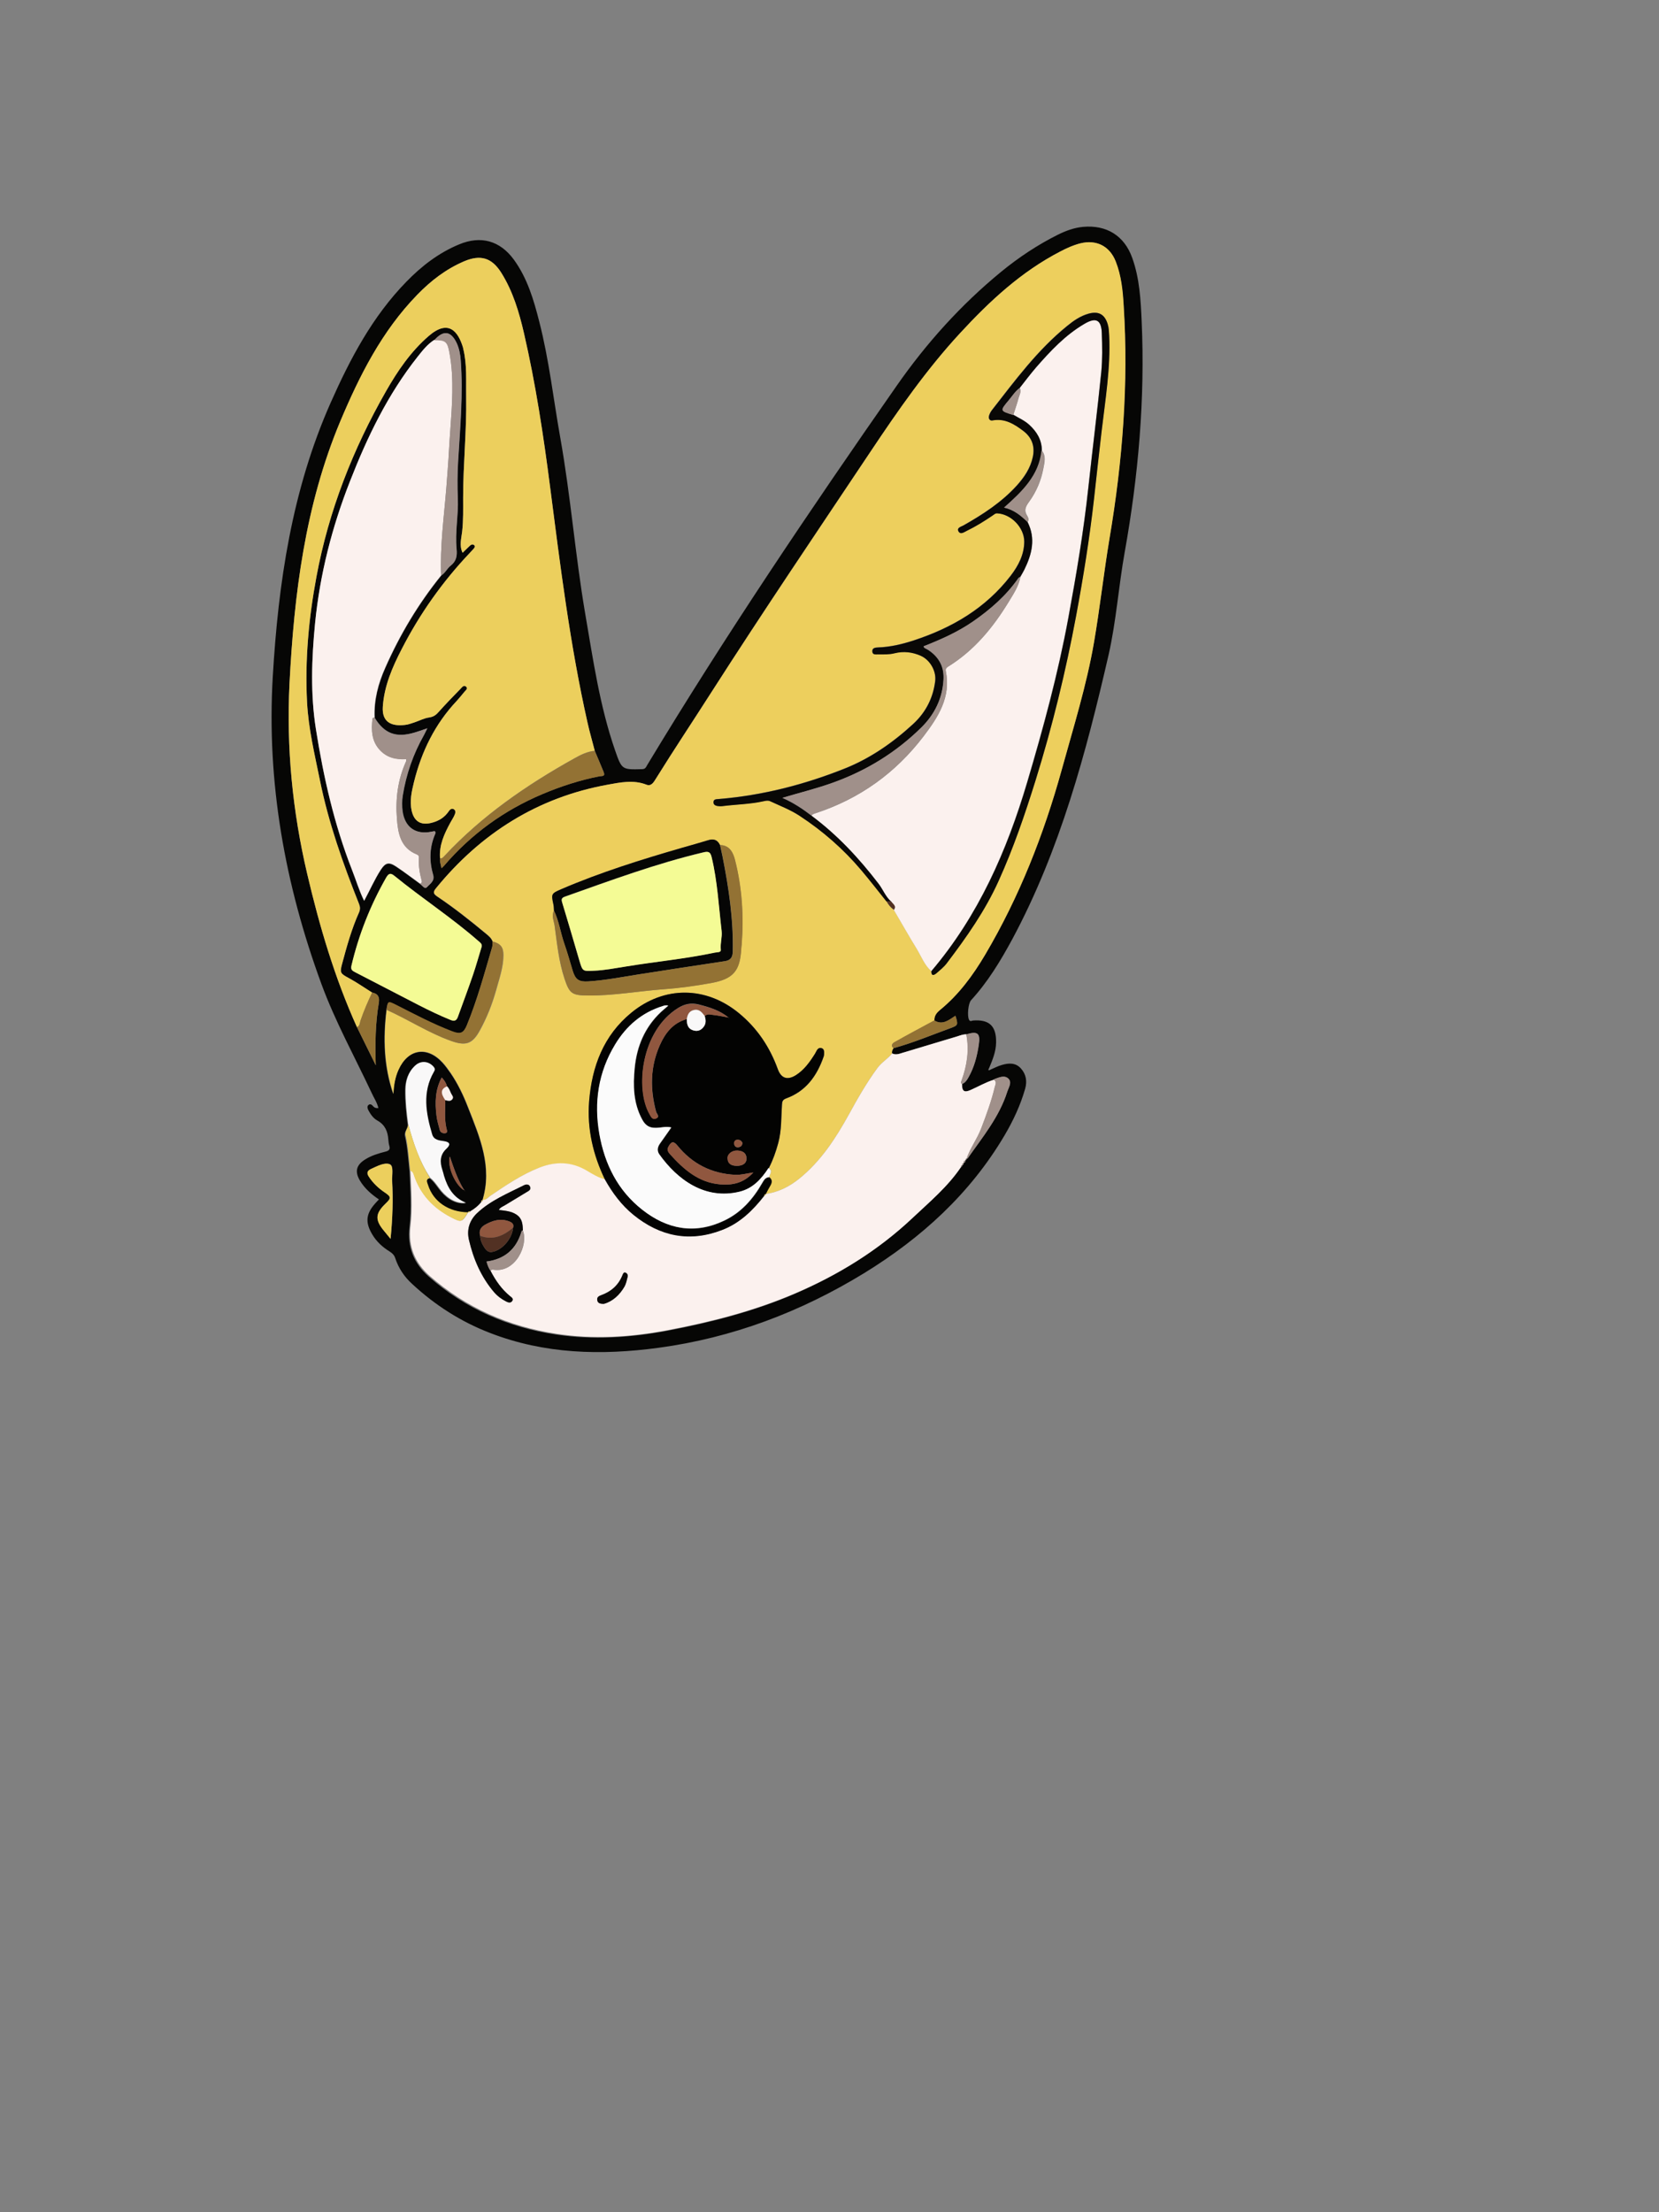 <?xml version="1.0" encoding="utf-8"?>
<!-- Generator: Adobe Illustrator 25.0.0, SVG Export Plug-In . SVG Version: 6.00 Build 0)  -->
<svg version="1.1" id="图层_1" xmlns="http://www.w3.org/2000/svg" xmlns:xlink="http://www.w3.org/1999/xlink" x="0px" y="0px"
	 viewBox="0 0 1200 1600" style="enable-background:new 0 0 1200 1600;" xml:space="preserve">
<rect x="0" y="0" width="1200" height="1600" fill="#808080" stroke="none"/>
<style type="text/css">
	.st0{fill:#060604;}
	.st1{fill:#EDCF5D;}
	.st2{fill:#FBF1EE;}
	.st3{fill:#ECCF5D;}
	.st4{fill:#F4FB95;}
	.st5{fill:#A0918B;}
	.st6{fill:#FBFBFB;}
	.st7{fill:#927233;}
	.st8{fill:#935A40;}
	.st9{fill:#623C2A;}
	.st10{fill:#FEFEFE;}
	.st11{fill:#040302;}
	.st12{fill:#090805;}
	.st13{fill:#9C5B46;}
	.st14{fill:#070705;}
	.st15{fill:#ECCE5D;}
	.st16{fill:#F2F2F2;}
	.st17{fill:#93583F;}
	.st18{fill:#A1918B;}
	.st19{fill:#513123;}
	.st20{fill:#FAFAFA;}
	.st21{fill:#030202;}
	.st22{fill:#060605;}
	.st23{fill:#A0908A;}
	.st24{fill:#937234;}
	.st25{fill:#E6C95B;}
	.st26{fill:#864E37;}
	.st27{fill:#513124;}
	.st28{fill:#B0603E;}
	.st29{fill:#FAF0ED;}
	.st30{fill:#F9F9F9;}
	.st31{fill:#917133;}
	.st32{fill:#9E8F89;}
	.st33{fill:#E7CA5B;}
	.st34{fill:#92583F;}
	.st35{fill:#050503;}
	.st36{fill:#FCFBFB;}
	.st37{fill:#080704;}
	.st38{fill:#070605;}
	.st39{fill:#FAF1ED;}
	.st40{fill:#F4FA95;}
	.st41{fill:#F8F8F7;}
	.st42{fill:#90573E;}
	.st43{fill:#030302;}
	.st44{fill:#080805;}
	.st45{fill:#FBF1ED;}
	.st46{fill:#FBFBFA;}
	.st47{fill:#927234;}
	.st48{fill:#F69376;}
	.st49{fill:#7B2D2D;}
	.st50{fill:#FCFCFC;}
	.st51{fill:#EF5A2D;}
	.st52{fill:#F0CC2D;}
	.st53{fill:#9F8F8A;}
	.st54{fill:#FAFAF9;}
	.st55{fill:#F2A78E;}
	.st56{fill:#040403;}
	.st57{fill:#070604;}
	.st58{fill:#A0908B;}
	.st59{fill:#F7F7F7;}
	.st60{fill:#E8CB5B;}
	.st61{fill:#8F563E;}
	.st62{fill:#513224;}
	.st63{fill:#080705;}
	.st64{fill:#FCFCFB;}
	.st65{fill:#F9F8F8;}
	.st66{fill:#FAF0EC;}
	.st67{fill:#9F908A;}
	.st68{fill:#91573E;}
	.st69{fill:#070704;}
	.st70{fill:#F5FC96;}
	.st71{fill:#9C9C53;}
	.st72{fill:#9A9A52;}
	.st73{fill:#F2F994;}
	.st74{fill:#A17628;}
	.st75{fill:#90573F;}
	.st76{fill:#090806;}
	.st77{fill:#523123;}
	.st78{fill:#7C4031;}
	.st79{fill:#ED866D;}
	.st80{fill:#F3E9E6;}
	.st81{fill:#4F3023;}
	.st82{fill:#060606;}
	.st83{fill:#89533B;}
	.st84{fill:#050403;}
	.st85{fill:#090909;}
	.st86{fill:#EDCF5E;}
	.st87{fill:#050504;}
	.st88{fill:#060504;}
	.st89{fill:#955A41;}
	.st90{fill:#080703;}
	.st91{fill:#090807;}
	.st92{fill:#070603;}
	.st93{fill:#0A0905;}
	.st94{fill:#937335;}
	.st95{fill:#955A40;}
	.st96{fill:#955940;}
	.st97{fill:#EDD05E;}
	.st98{fill:#8F7032;}
	.st99{fill:#945940;}
	.st100{fill:#EED05E;}
	.st101{fill:#503123;}
	.st102{fill:#EEEEEE;}
	.st103{fill:#0D0C0A;}
	.st104{fill:#E3C659;}
	.st105{fill:#967535;}
	.st106{fill:#9D7D38;}
	.st107{fill:#745A29;}
	.st108{fill:#847334;}
	.st109{fill:#907134;}
	.st110{fill:#E5C85B;}
	.st111{fill:#503124;}
	.st112{fill:#927133;}
	.st113{fill:#E0DDD4;}
	.st114{fill:#987836;}
	.st115{fill:#977636;}
	.st116{fill:#CCC4A4;}
	.st117{fill:#523224;}
	.st118{fill:#0B0908;}
	.st119{fill:#8F7135;}
	.st120{fill:#050404;}
	.st121{fill:#EDD05D;}
	.st122{fill:#F3FA94;}
	.st123{fill:#9A9A51;}
	.st124{fill:#999951;}
	.st125{fill:#937334;}
	.st126{fill:#FAF0EE;}
	.st127{fill:#F3FA95;}
	.st128{fill:#989851;}
	.st129{fill:#A2792A;}
	.st130{fill:#F1F893;}
	.st131{fill:#A17729;}
	.st132{fill:#050502;}
	.st133{fill:#947335;}
	.st134{fill:#917233;}
	.st135{fill:#9B9B52;}
	.st136{fill:#F9EFEC;}
	.st137{fill:#9A782F;}
	.st138{fill:#979752;}
	.st139{fill:#F2F893;}
	.st140{fill:#8C8E4F;}
	.st141{fill:#B5B96E;}
	.st142{fill:#0F0F09;}
	.st143{fill:#9C9C52;}
	.st144{fill:#F5FB95;}
	.st145{fill:#F3F994;}
	.st146{fill:#A17728;}
	.st147{fill:#917134;}
	.st148{fill:#090706;}
	.st149{fill:#8E6F32;}
	.st150{fill:#93593F;}
	.st151{fill:#907033;}
	.st152{fill:#060505;}
	.st153{fill:#C8C3AF;}
	.st154{fill:#533324;}
	.st155{fill:#533426;}
	.st156{fill:#0E0C0A;}
	.st157{fill:#907133;}
	.st158{fill:#583627;}
	.st159{fill:#0A0907;}
	.st160{fill:#573526;}
	.st161{fill:#0C0B09;}
	.st162{fill:#503023;}
	.st163{fill:#543325;}
	.st164{fill:#B7B3A1;}
</style>
<g>
	<path class="st22" d="M716.5,773.6c2.8-1.2,5.4-2.6,8.3-3.4c4.8-1.4,9.7-1.7,13.5,2.4c3.9,4.2,4.8,9.4,3.2,14.9
		c-3.4,11.9-8.6,23-14.9,33.7c-25,42.3-60.3,74.3-101.7,99.7c-45.8,28-95.2,46.7-148.6,53.9c-41.4,5.6-82.4,4.6-122-10.8
		c-21-8.1-39.7-20.1-56.2-35.4c-5.6-5.1-9.8-11.3-12.2-18.6c-0.7-2.2-2.1-3.6-4-4.8c-5.2-3.2-9.6-7.2-12.7-12.5
		c-5.1-8.6-4.5-14.8,2.1-22.2c0.9-1,1.8-2,2.8-3c-5.5-3.7-10.4-8-13.8-13.7c-3.8-6.5-2.6-11.2,3.8-15.2c4.6-2.9,9.7-4.4,14.8-5.7
		c2.4-0.6,3.5-1.6,2.7-4.2c-0.4-1.4-0.6-2.9-0.7-4.4c-0.4-6-2.4-10.8-8-13.9c-2.9-1.6-4.9-4.5-6.5-7.5c-0.6-1.2-1-2.7,0.1-3.7
		c1.3-1.1,2.5-0.2,3.4,0.9c0.9,1.1,2.1,1.5,3.8,1.3c-1-4.2-3.3-7.4-4.9-11c-12.3-26.2-26.3-51.5-36.3-78.7
		c-26.4-71.9-39.7-145.9-35.2-222.3c4-68,13.9-135.1,41.9-198.2c14.1-31.8,30.2-62.3,54.8-87.5c11-11.3,23.3-20.8,38-26.9
		c15.7-6.6,29.6-2.8,39.7,11c9.8,13.5,14.4,29.2,18.4,45c7.1,27.6,10.2,56,15.2,84c7.5,42.1,10.8,84.9,18,127.1
		c5.7,33.2,10.5,66.8,21.6,98.8c4.9,14.1,5,14,19.7,13.6c2.3-0.1,2.7-1.5,3.5-2.9c56.6-93.8,117.8-184.6,180.5-274.4
		c21.4-30.7,46.4-58.5,75.4-82.3c12.8-10.5,26.5-19.6,41.3-27c5.7-2.8,11.6-5,18-5.6c17.1-1.6,30,6.4,35.7,22.5
		c5.3,14.8,6.1,30.3,6.8,45.8c2.5,56.2-2.4,111.8-12.3,167.1c-4.4,24.6-6.1,49.7-11.6,74c-16.3,70.9-35,141.1-69.7,205.8
		c-8.5,15.7-17.7,30.9-29.8,44.1c-2.1,2.3-2.9,11.4-1.5,14.1c0.8,1.7,2,0.7,2.9,0.6c11.8-0.9,16.9,4,16.7,15.9
		c-0.1,6.7-2.6,12.6-5.1,18.6c-0.2,0.4-0.6,1.1-0.5,1.2C715.4,774.4,715.9,773.9,716.5,773.6z M336.1,860.9c0.1,0.2,0.3,0.4,0.4,0.5
		c0-0.1,0-0.2-0.1-0.3C336.3,861.1,336.1,861.1,336.1,860.9c-0.4-0.3-0.6-0.7-0.9-1.1c-4.3-7.1-7-15-9.8-23.4
		c-1.9,6.8,3.3,19.3,9.4,23.8C335.2,860.5,335.6,860.7,336.1,860.9z M695.8,843l0.1-0.2c0.8-0.2,1.3-0.7,1.1-1.6l0.1-0.2
		c0.9-0.2,1.3-0.7,1-1.6l0.2-0.3c0.7,0,0.9-0.3,0.6-0.9l0.1-0.1c0.3-0.1,0.8,0,0.9-0.2c10.8-15.4,22.9-30,28.7-48.3
		c1-3,3.6-6.7,0.8-9.4c-2.9-2.8-6.9-0.8-10.3,0.4c-0.1,0-0.2,0.2-0.3,0.4c-6,1.9-11.3,5.1-17,7.5c-4.5,2-6.1,0.7-6-4.4
		c2.5-0.9,3.8-3.1,5-5.3c4-7.2,6-15,7.2-23c1.3-8.5-0.7-10.1-9-7.7c-2.4-0.1-4.5,0.8-6.7,1.5c-13.1,3.9-26.2,7.9-39.3,11.8
		c-2.5,0.8-5,1.8-7.7,0.5c-0.4-1.5,0.3-2.7,1-3.8c14-3.8,27.3-9.4,40.8-14.3c6-2.2,6-2.5,4-9.1c-4.7,3-9.2,7.1-15.3,3.4
		c-0.2-3.3,1.6-5.6,4-7.5c13.6-11.1,23.9-25,32.7-40c24.8-42,42.4-86.9,55.4-133.8c8.4-30.5,17.9-60.7,23.3-91.9
		c4.4-25.1,7.1-50.5,11.3-75.6c9.4-55.7,13.8-111.7,10.2-168.2c-0.7-10.8-1.7-21.6-5.7-31.8c-4.4-11.3-14.1-16.1-25.7-13.2
		c-5.1,1.2-9.7,3.4-14.3,5.8c-28.3,14.6-51.2,35.9-72.5,59c-24.5,26.5-45,56.1-65,86c-38.6,57.7-77.5,115.2-114.9,173.7
		c-13.4,20.9-27.1,41.5-40.2,62.6c-1.6,2.6-3.4,5.8-6.9,4.4c-9.4-3.7-19-1.7-28,0c-50.7,9.2-91.7,35.1-124.2,74.9
		c-2.4,2.9-1.8,4.1,1,6c12.2,8.2,23.7,17.3,34.9,26.6c2.1,1.7,4.2,3.3,5.1,6c-0.1,1.3,0.1,2.7-0.3,4c-5.6,19.1-10.8,38.3-18.4,56.8
		c-2.4,5.7-4.7,6.4-10.6,4.2c-13.8-5.3-26.9-12.2-40.1-18.9c-6.3-3.2-6.3-3.2-7.4,3.4c-2.6,20.6-1.9,40.9,4.9,60.7
		c0.3-6,1.2-11.9,3.7-17.4c6.9-15.1,20.6-17.5,31.8-5.4c2.2,2.4,4.2,5.2,6.1,7.9c5.2,7.6,9.1,15.9,12.4,24.4
		c8.5,21.6,17.9,43.2,10.5,67.4l0,0c-0.8,0.1-0.9,0.7-0.9,1.3c-2.2,2.8-5,5-8.1,6.9c-0.7-0.1-1.4,0-1.6,0.8c0,0,0-0.1,0-0.1
		c-14-0.2-25.1-7.8-28.9-19.8c-0.6-1.9-2-4.2,1.4-5.1c3.3,2.6,5.4,6.3,8,9.4c5.2,6.2,11.5,9.4,17.9,8.7
		c-9.2-3.6-13.3-10.9-15.9-19.4c-0.4-1.4-0.8-2.9-1.2-4.3c-1.9-5.7-1.8-11.1,3-15.5c3.5-3.2,2.1-4.8-2-5.4c-3.5-0.5-7.2-0.8-8.4-4.9
		c-4.4-15.2-7.2-30.5,1.3-45.3c0.8-1.3,0.9-2.2-0.1-3.4c-3.7-4.4-9.4-4.9-13.6-0.9c-4.8,4.7-6.7,10.6-6.8,17.1
		c-0.1,8.5,0.8,16.9,1.9,25.3c0.1,2.8-2.7,4.9-2,8c1.9,8.4,2.4,17,3.3,25.5c0.6,13.5,1.6,27,0,40.4c-1.7,14.5,3.2,26.3,13.8,35.7
		c26.4,23.3,57.5,36.8,92.1,42c26.9,4,53.7,2.3,80.4-2.7c31.5-6,62.3-13.9,91.8-26.5c31.4-13.5,60.3-31.2,85.2-54.7
		c12.3-11.6,25.4-22.6,35-36.8C695.7,843.9,696,843.6,695.8,843z M322.1,795.7c1.7,0.4,3.6,1.1,5-0.6c1.3-1.7-0.3-3-0.9-4.4
		c-0.8-1.8-1.3-3.7-2.9-5c-0.6-2.4-1.9-4.4-3.8-6.4c-4.8,8.9-4.9,18.1-3.8,27.4c0.4,3.6,1.5,7.1,2.4,10.6c0.5,1.9,2.5,2.5,3.9,2.3
		c2.3-0.3,1.1-2.5,0.9-3.6C321.3,809.2,322.1,802.5,322.1,795.7z M314.1,246.1c-4.9,3.1-8.4,7.6-11.9,12
		c-21.6,27.1-36.5,58.1-49,90.1c-12.9,33-21.8,67.2-25.3,102.8c-2.5,25.6-3.4,51.2,0.6,76.5c5.5,34.7,13.2,68.9,26.1,101.8
		c2.9,7.3,5.1,15,8.8,22.4c4.2-7.8,7.5-15.4,12-22.4c3.4-5.2,5.8-5.9,11.1-2.4c6,3.9,11.6,8.3,17.4,12.5c1.6,1.1,3.3,4.1,5.1,2.1
		c2-2.3,5.7-4.3,4.4-8.7c-2.9-9.9-2.8-19.7,1.3-29.3c0.3-0.7,0.8-1.5-0.2-2.4c-0.7,0.1-1.5,0.2-2.3,0.4
		c-11.4,2.4-19.3-3.2-20.9-14.7c-0.5-3.8-0.5-7.7,0.1-11.4c2.5-15.5,7.6-30.2,15.4-43.9c0.7-1.3,1.4-2.7,2.4-4.8
		c-3.7,1.3-6.5,2.3-9.3,3.1c-13.3,4-21.9,0.7-28.8-10.7c-0.6-12.7,2.6-24.6,7.7-36.1c10.6-24,24-46.4,40.5-66.8
		c2.9-1.8,4.2-5.1,6.8-7.1c4-3.2,4.7-7,4.2-12c-1.2-12.2,1.4-24.5,0.9-36.8c-0.4-8.8-0.3-17.7,0.2-26.4c1.5-24.4,3.7-48.7,1.9-73.2
		c-0.3-4.4-1.1-8.6-2.9-12.5C326.1,239.3,320.6,238.6,314.1,246.1z M318.3,620.9c-0.4,2.3,0.6,4.3,1,7c1-0.9,1.5-1.3,1.9-1.8
		c19.6-22.9,43.4-40.1,71.1-51.8c13.4-5.6,27.1-10.1,41.3-12.9c1.4-0.3,4.4,0.4,3.1-2.9c-2.1-5.2-4.3-10.3-6.5-15.5
		c-1.7-6.7-3.7-13.5-5.2-20.2c-12.7-56.3-19.8-113.4-27.1-170.6c-4.8-37.3-10.5-74.5-18.9-111.2c-3.5-15.2-8-30.3-16.4-43.7
		c-6.9-11-15.1-13.3-26.9-8.3c-13.1,5.6-24,14-33.9,24.2c-25.5,26.3-41.7,58.4-55.7,91.6c-25.4,60.6-33.4,124.9-36.7,189.8
		c-2.3,46.2,2.1,92.2,12.8,137.4c8.9,37.9,19.9,75.2,36,110.9c4.5,9.2,9.1,18.4,13.6,27.6c-0.5-15.4-0.3-30.3,2.2-45.1
		c0.7-4.3-0.6-6.7-4.8-7.5c-5.6-3.5-11.1-7.3-16.9-10.5c-6-3.2-6.7-3.7-4.9-10.1c3.4-12.7,6.9-25.3,12.3-37.4c1-2.2,0.9-4,0-6.1
		c-11.6-29.2-22-58.6-28.3-89.5c-3.8-18.7-8.3-37.3-9.3-56.4c-1.6-30.5,1.2-60.7,6.8-90.8c8.9-47.8,26.4-92.3,50.4-134.3
		c8.3-14.6,17.8-28.5,30.7-39.7c14.5-12.6,21.5-3.2,24.9,8.2c0.1,0.3,0.1,0.7,0.2,1c2.9,11.5,1.9,23.2,2.1,34.8
		c0.4,24.3-2.2,48.6-2.2,72.9c0,8.1,0.2,16.3-0.7,24.4c-0.6,5-2.3,10.1,0.3,15.4c1.9-1.8,3.6-3.5,5.4-5.2c0.9-0.9,2.1-1.3,3.1-0.2
		c0.9,0.9,0,1.8-0.6,2.6c-0.7,0.9-1.6,1.7-2.4,2.6c-19.8,20.9-36.3,44.2-49.5,69.8c-6.8,13.2-12.7,26.7-13.7,41.8
		c-0.7,10.7,5.7,14.4,16.1,13.1c2.3-0.3,4.5-1.1,6.7-1.8c3.6-1.2,7.1-3.1,10.8-3.6c3.1-0.4,4.9-1.8,6.8-4
		c5.1-5.7,10.5-11.2,15.8-16.7c1-1.1,2.4-3.1,4.1-1.5c1.5,1.4-0.5,2.6-1.3,3.7c-1.8,2.2-3.6,4.4-5.5,6.5
		c-15.8,16.7-25.6,36.7-31,58.9c-1.7,6.7-3.3,13.6-1.6,20.7c1.7,7.5,6.5,10.5,14,8.7c5.4-1.3,9.8-3.9,12.9-8.6
		c0.7-1.1,1.9-2.2,3.4-1.4c1.7,0.9,1.4,2.6,0.8,4c-0.8,2-2,3.8-3.1,5.7C321.4,603,317.5,611.3,318.3,620.9z M348.4,684.7
		c0.4-2.1-1.1-3.1-2.4-4.2c-19.3-16.9-40.9-30.9-60.7-47.1c-2.8-2.3-4.2-1.8-6,1.3c-11.4,20-19.8,41.3-25.1,63.7
		c-0.7,2.9,0.5,3.6,2.7,4.7c15.4,7.9,30.7,15.9,46,23.8c7.5,3.9,15.2,7.6,23,10.7c3,1.2,4.4,0.5,5.4-2.5c3.5-10,7.3-20,10.8-30
		C344.4,698.5,346.3,691.6,348.4,684.7z M282.5,896c1.5-15.1,1.9-28.5,1.2-42c-0.2-4.2,1.2-10.8-1.7-12c-3.8-1.5-9.2,1.5-13.6,3.4
		c-2.8,1.3-3.2,3-1.6,5.5c3,4.7,6.9,8.4,11.6,11.5c4.6,3.1,4.7,4,0.8,7.8c-7.9,7.5-8.1,12.1-1,20.4
		C279.3,892.1,280.5,893.5,282.5,896z"/>
	<path class="st1" d="M646.3,758.1c-0.8,1.2-1.4,2.4-1,3.8c-3.1,3.9-7.6,6.4-10.6,10.5c-7.8,10.6-14.3,22-20.6,33.5
		c-9.6,17.4-20.3,33.9-36,46.6c-7.2,5.8-15.2,9.8-24.4,11.1c1-1.9,1.9-3.8,3-5.6c1.4-2.3,2.2-4.5-0.3-6.6c0.2-2.2,2.9-4.5-0.2-6.6
		c2.9-5.8,5.1-11.8,6.8-18.1c2.4-9.1,2-18.5,2.7-27.8c0.2-2.4,0.5-3.6,3.1-4.5c14.2-5.2,22.2-16.3,27-30.1c0.3-0.9,0.3-2,0.4-3
		c0-1.4-0.3-2.7-1.8-3.2c-1.5-0.5-2.6,0.2-3.4,1.4c-0.5,0.8-0.9,1.8-1.4,2.6c-3.7,6-7.8,11.7-13.8,15.5c-6.1,3.9-10.7,2.3-13.1-4.3
		c-5.8-16-15-29.6-28.1-40.5c-23.8-19.6-54-19.9-77.8-0.4c-20.2,16.5-28.6,39-30.6,64.3c-1.6,19.8,2.8,38.6,11.5,56.5
		c-4.9-1.2-9.2-3.8-13.4-6.3c-11.2-6.7-22.7-6.8-34.4-2.2c-12.9,5-24.3,12.8-35.7,20.6c-1.6,1.1-2.9,2.9-5.1,2.7
		c7.4-24.1-2-45.8-10.5-67.4c-3.3-8.5-7.3-16.8-12.4-24.4c-1.9-2.7-3.8-5.5-6.1-7.9c-11.2-12.1-25-9.8-31.8,5.4
		c-2.5,5.5-3.4,11.3-3.7,17.4c-6.8-19.8-7.4-40.1-4.9-60.7c15.8,7.1,30.3,16.7,46.7,22.5c10.5,3.8,15.4,2.3,20.8-7.7
		c5-9.1,8.8-18.7,11.6-28.6c2.3-8.5,5.4-16.8,5.4-25.8c0-5.8-2.1-8.3-7.8-9.8c-0.9-2.7-3.1-4.3-5.1-6c-11.3-9.4-22.8-18.5-34.9-26.6
		c-2.8-1.9-3.4-3.1-1-6c32.5-39.8,73.5-65.7,124.2-74.9c9-1.6,18.6-3.7,28,0c3.5,1.4,5.3-1.8,6.9-4.4c13.1-21.1,26.9-41.7,40.2-62.6
		c37.5-58.5,76.4-116,114.9-173.7c20-30,40.5-59.5,65-86c21.3-23.1,44.2-44.4,72.5-59c4.6-2.4,9.3-4.5,14.3-5.8
		c11.6-2.9,21.3,1.9,25.7,13.2c4,10.2,5.1,21,5.7,31.8c3.6,56.5-0.8,112.5-10.2,168.2c-4.2,25.1-7,50.5-11.3,75.6
		c-5.4,31.2-14.9,61.4-23.3,91.9c-13,46.9-30.6,91.8-55.4,133.8c-8.9,15-19.1,28.9-32.7,40c-2.3,1.9-4.2,4.2-4,7.6
		c-9.6,5.2-19.3,10.3-28.8,15.7C645.5,754.5,644,756.2,646.3,758.1z M400.7,658.6c-1.9,3.6-0.1,7.2,0.4,10.7c1.8,13,3,26.1,7.2,38.6
		c3.6,10.8,5.4,12,16.9,12.1c18.3,0.2,36.4-3.1,54.6-4.5c11.6-0.9,23.1-2.5,34.5-4.5c15.9-2.9,21-8.6,21.8-24.7c0.1-1,0.2-2,0.3-3
		c1.6-20.7,0.3-41.2-4.8-61.3c-1.3-5.1-3.7-10.7-10.8-10.8c-1.8-3.8-4.5-4.8-8.6-3.5c-6.2,2-12.4,3.6-18.6,5.4
		c-29.7,8.6-59.2,17.8-87.6,30c-7.5,3.2-7.3,3.5-5.7,11.1C400.6,655.6,400.6,657.1,400.7,658.6z M641.3,651.9c1.3,2.4,3,4.5,5.2,6.1
		c5.5,9.4,10.9,18.9,16.6,28.2c3.3,5.5,5.6,11.7,10.5,16.1c-0.1,3.8,1.9,3,3.7,1.5c2.7-2.2,5.5-4.5,7.5-7.3
		c14.1-18.8,27.6-37.9,37.4-59.4c10.7-23.6,19.1-48.2,26.8-72.9c12.2-39,21.9-78.7,29.3-118.9c5.2-28,9.7-56,12.9-84.2
		c1.8-16.3,3.6-32.7,5.5-49c2.7-23.1,6.6-46.1,5.5-69.5c-0.1-2.8-0.2-5.6-1.1-8.4c-2.2-7-6.6-9.4-13.8-7.4
		c-5.9,1.6-10.8,5.1-15.5,8.9c-21.4,17.4-37.7,39.4-54.5,61c-0.9,1.2-1.6,2.6-2,4c-0.5,1.9,0.5,3.6,2.5,3.3
		c8.9-1.7,15.8,2.7,22.2,7.5c6.1,4.6,8.7,11,7,18.9c-1.7,8.1-6.2,14.6-11.5,20.6c-10.9,12.2-24.5,20.9-38.6,28.9
		c-1.7,1-5.1,1.7-3.7,4.3c1.5,2.7,4.2,0.5,6.1-0.4c6.4-3.1,12.5-6.9,18.4-10.9c1.1-0.7,2-1.8,3.5-1.7c10.1,0.4,19.6,10.3,19.6,20.5
		c0,9.5-4.3,17.4-9.8,24.6c-18,23.4-42.2,37.6-69.8,46.7c-8.5,2.8-17.3,4.9-26.3,5.2c-1.8,0.1-4.1,0.2-4,2.8
		c0.1,2.7,2.4,2.2,4.2,2.2c4,0,8,0.2,11.9-0.8c6.5-1.7,12.8-0.9,18.9,1.8c6.8,3,11.4,11.1,10.5,18.2c-1.5,12.4-6.9,22.9-16,31.2
		c-14.8,13.6-31.2,25-50,32.4c-29,11.5-59,19.2-90.2,21.8c-1.8,0.1-4.2-0.1-4.2,2.4c0,2.2,2.1,2.7,4.1,2.8c0.7,0,1.3,0.1,2,0
		c10-1.3,20.2-1.4,30.2-3.6c1.6-0.4,3.2-0.6,4.9,0.1c7.1,3.3,14.4,6.1,21,10.4c16.8,11,31.8,24.1,44.8,39.5
		C629.4,636.8,635.3,644.4,641.3,651.9z"/>
	<path class="st3" d="M258.2,742.9c-16.1-35.6-27.1-72.9-36-110.9c-10.6-45.2-15.1-91.2-12.8-137.4c3.3-64.8,11.3-129.1,36.7-189.8
		c14-33.3,30.1-65.3,55.7-91.6c9.9-10.2,20.8-18.6,33.9-24.2c11.8-5,20-2.7,26.9,8.3c8.4,13.4,12.9,28.5,16.4,43.7
		c8.5,36.7,14.1,73.9,18.9,111.2c7.4,57.1,14.4,114.3,27.1,170.6c1.5,6.8,3.5,13.5,5.2,20.2c-5.4,0.5-10.2,2.9-14.8,5.5
		c-34.5,19.2-66.7,41.4-93.8,70.4c-0.9,1-1.7,2.1-3.3,1.9c-0.8-9.6,3.1-17.8,7.5-25.9c1-1.9,2.3-3.7,3.1-5.7c0.6-1.3,0.9-3.1-0.8-4
		c-1.5-0.7-2.7,0.4-3.4,1.4c-3.1,4.7-7.5,7.3-12.9,8.6c-7.5,1.8-12.2-1.2-14-8.7c-1.6-7.1,0-14,1.6-20.7c5.5-22.2,15.2-42.1,31-58.9
		c1.9-2.1,3.7-4.3,5.5-6.5c0.9-1.1,2.8-2.3,1.3-3.7c-1.7-1.6-3,0.4-4.1,1.5c-5.4,5.5-10.7,11-15.8,16.7c-1.9,2.2-3.7,3.5-6.8,4
		c-3.7,0.5-7.2,2.4-10.8,3.6c-2.2,0.7-4.4,1.6-6.7,1.8c-10.4,1.2-16.8-2.4-16.1-13.1c1-15.1,6.9-28.7,13.7-41.8
		c13.1-25.6,29.6-48.9,49.5-69.8c0.8-0.8,1.6-1.7,2.4-2.6c0.6-0.8,1.5-1.6,0.6-2.6c-1-1-2.2-0.6-3.1,0.2c-1.8,1.7-3.6,3.4-5.4,5.2
		c-2.5-5.3-0.8-10.5-0.3-15.4c0.9-8.2,0.7-16.3,0.7-24.4c0-24.3,2.6-48.6,2.2-72.9c-0.2-11.6,0.7-23.3-2.1-34.8
		c-0.1-0.3-0.1-0.7-0.2-1c-3.5-11.4-10.4-20.8-24.9-8.2c-12.9,11.2-22.4,25.2-30.7,39.7c-24,42-41.5,86.5-50.4,134.3
		c-5.6,30-8.4,60.2-6.8,90.8c1,19.1,5.5,37.7,9.3,56.4c6.2,30.9,16.7,60.3,28.3,89.5c0.8,2.1,0.9,3.9,0,6.1
		c-5.4,12-8.9,24.7-12.3,37.4c-1.7,6.4-1,6.9,4.9,10.1c5.8,3.1,11.3,7,16.9,10.5c-3.2,6.7-6.1,13.5-8.5,20.5
		C260.2,739.9,260.3,742.1,258.2,742.9z"/>
	<path class="st2" d="M553.7,863.6c9.2-1.3,17.2-5.3,24.4-11.1c15.7-12.7,26.4-29.2,36-46.6c6.3-11.5,12.8-22.9,20.6-33.5
		c3-4.1,7.5-6.6,10.6-10.5c2.6,1.3,5.2,0.3,7.7-0.5c13.1-3.9,26.2-7.9,39.3-11.8c2.2-0.7,4.3-1.6,6.7-1.5
		c2.2,11.4,0.5,22.5-3.4,33.3c-0.3,0.9-0.9,1.9,0.3,2.6c-0.1,5.1,1.5,6.4,6,4.4c5.7-2.5,11.1-5.7,17-7.5c2.4,1.5,1.1,3.6,0.7,5.3
		c-2.4,10.1-6,19.9-9.7,29.6c-2.9,7.7-8,14.4-10.7,22.2c0,0-0.1,0.1-0.1,0.1c-0.7,0-0.9,0.3-0.6,0.9c0,0-0.2,0.3-0.2,0.3
		c-1,0.1-1.3,0.7-1,1.6c0,0-0.1,0.2-0.1,0.2c-0.9,0.2-1.3,0.7-1.1,1.6c0,0-0.1,0.2-0.1,0.2c-0.7,0.1-0.9,0.4-0.8,1.1
		c-9.6,14.3-22.7,25.2-35,36.8c-24.9,23.5-53.8,41.3-85.2,54.7c-29.4,12.6-60.3,20.5-91.8,26.5c-26.7,5.1-53.5,6.8-80.4,2.7
		c-34.7-5.2-65.7-18.8-92.1-42c-10.6-9.4-15.5-21.1-13.8-35.7c1.6-13.4,0.5-26.9,0-40.4c1.4,0.4,2,1.4,2.5,2.8
		c4.6,14.2,14,24.2,27.1,31c7.3,3.8,7.8,3.7,12.2-3.7c0,0,0,0.1,0,0.1c0.7,0.1,1.2-0.2,1.6-0.8c3.1-1.8,5.9-4,8.1-6.9
		c0.6-0.2,1.1-0.6,0.9-1.3c0,0,0,0,0,0c2.3,0.2,3.6-1.6,5.1-2.7c11.4-7.8,22.8-15.5,35.7-20.6c11.7-4.6,23.2-4.5,34.4,2.2
		c4.2,2.5,8.5,5.2,13.4,6.3c5.4,9.6,11.9,18.4,20.5,25.4c19.3,15.7,40.7,20.1,64.2,11c12.7-4.9,22.2-14.2,30.5-24.8
		C553.5,864.7,553.9,864.4,553.7,863.6L553.7,863.6z M354.8,919.1c0.5-0.8,1.2-0.9,2.1-0.8c16,2.6,25.5-18,21.3-28.4
		c-0.1-4.4-0.4-8.6-4.6-11.4c-3.8-2.6-8.2-2.8-12.8-3.4c1.1-1.9,2.8-2.4,4.1-3.2c5.4-3.3,10.8-6.5,16.2-9.8c1.4-0.8,3.2-1.8,2.3-3.8
		c-0.8-2-2.9-1.8-4.3-1.1c-11.8,5.9-24.2,11-34.1,20.3c-5.5,5.2-7.5,11.9-5.8,19.2c3.2,13.9,8.7,26.8,18.1,37.8c2.5,3,5.6,5.2,9,6.9
		c1.4,0.7,3,1.1,4.1-0.3c1.3-1.7-0.3-2.7-1.4-3.6C362.9,932.5,358.5,926.1,354.8,919.1z M436.9,943c6.3-1.8,11.4-6.4,14.9-12.7
		c1.2-2.1,1.6-4.6,2.2-7c0.3-1.2-0.4-2.5-1.5-2.9c-1.4-0.5-1.8,0.7-2.3,1.9c-2.9,7.2-8.2,11.9-15.4,14.4c-1.8,0.6-3,1.5-2.8,3.5
		C432.3,942.5,434,943,436.9,943z"/>
	<path class="st2" d="M319.1,416.1c-16.5,20.4-29.9,42.8-40.5,66.8c-5.1,11.4-8.3,23.4-7.7,36.1c-0.7-0.1-1.4,0.2-1.5,0.9
		c-0.9,8.1-0.7,15.9,5.3,22.4c5.1,5.6,11.7,7.1,19.1,6.6c-0.1,0.9,0.1,1.4-0.1,1.8c-6,13.2-7.7,27.1-6.6,41.3
		c0.8,10.6,2.6,21.1,14.3,25.8c1.1,0.4,1.6,1.1,1.6,2.2c-0.4,5.9,0.6,11.6,2.1,17.2c0.2,0.9-0.3,1.6-1.2,1.9
		c-5.8-4.2-11.5-8.5-17.4-12.5c-5.3-3.5-7.7-2.8-11.1,2.4c-4.5,7-7.8,14.6-12,22.4c-3.7-7.5-5.9-15.1-8.8-22.4
		c-12.9-32.9-20.6-67.1-26.1-101.8c-4-25.3-3.1-50.9-0.6-76.5c3.5-35.5,12.3-69.8,25.3-102.8c12.5-32,27.4-62.9,49-90.1
		c3.5-4.4,7-8.9,11.9-12c8.2-0.1,9.6,0.9,11,9.2c0.9,4.9,1.5,9.8,1.8,14.8c1.1,18.5-1.1,36.8-2.1,55.2c-0.5,9.4-1.3,18.9-2,28.3
		C321.1,374.4,318.2,395.2,319.1,416.1z"/>
	<path class="st4" d="M348.4,684.7c-2.1,6.8-4,13.7-6.3,20.5c-3.4,10.1-7.2,20-10.8,30c-1,2.9-2.4,3.7-5.4,2.5
		c-7.9-3.2-15.5-6.9-23-10.7c-15.4-7.9-30.6-15.9-46-23.8c-2.1-1.1-3.3-1.9-2.7-4.7c5.3-22.5,13.7-43.7,25.1-63.7
		c1.8-3.1,3.2-3.6,6-1.3c19.9,16.2,41.4,30.2,60.7,47.1C347.3,681.7,348.8,682.6,348.4,684.7z"/>
	<path class="st65" d="M295.3,813.2c-1.1-8.4-2-16.8-1.9-25.3c0.1-6.5,1.9-12.5,6.8-17.1c4.1-4,9.9-3.5,13.6,0.9
		c1,1.3,0.9,2.1,0.1,3.4c-8.6,14.8-5.8,30.1-1.3,45.3c1.2,4.1,5,4.4,8.4,4.9c4.1,0.6,5.4,2.2,2,5.4c-4.9,4.5-4.9,9.8-3,15.5
		c0.5,1.4,0.8,2.9,1.2,4.3c2.6,8.5,6.7,15.8,15.9,19.4c-6.4,0.7-12.7-2.5-17.9-8.7c-2.6-3.2-4.7-6.8-8-9.4
		C303.3,840,299,826.7,295.3,813.2z"/>
	<path class="st23" d="M303.9,639.3c0.9-0.3,1.4-1,1.2-1.9c-1.5-5.6-2.5-11.3-2.1-17.2c0.1-1.1-0.5-1.8-1.6-2.2
		c-11.7-4.7-13.5-15.2-14.3-25.8c-1.1-14.2,0.6-28.2,6.6-41.3c0.2-0.4,0.1-0.9,0.1-1.8c-7.3,0.5-13.9-1-19.1-6.6
		c-6-6.5-6.1-14.4-5.3-22.4c0.1-0.7,0.8-1,1.5-0.9c6.9,11.5,15.5,14.7,28.8,10.7c2.8-0.8,5.6-1.9,9.3-3.1c-1.1,2.1-1.7,3.5-2.4,4.8
		c-7.8,13.7-12.9,28.4-15.4,43.9c-0.6,3.8-0.6,7.6-0.1,11.4c1.6,11.5,9.5,17,20.9,14.7c0.8-0.2,1.6-0.3,2.3-0.4
		c1.1,0.9,0.5,1.7,0.2,2.4c-4,9.6-4.1,19.4-1.3,29.3c1.3,4.4-2.3,6.4-4.4,8.7C307.2,643.4,305.5,640.4,303.9,639.3z"/>
	<path class="st23" d="M319.1,416.1c-0.9-21,2-41.7,3.7-62.5c0.7-9.4,1.5-18.9,2-28.3c1-18.4,3.2-36.8,2.1-55.2
		c-0.3-4.9-0.9-9.9-1.8-14.8c-1.5-8.3-2.9-9.3-11-9.2c6.6-7.5,12.1-6.8,16.2,2c1.8,4,2.6,8.2,2.9,12.5c1.8,24.5-0.5,48.8-1.9,73.2
		c-0.5,8.8-0.6,17.6-0.2,26.4c0.5,12.3-2.1,24.5-0.9,36.8c0.5,5-0.2,8.8-4.2,12C323.3,411,322,414.3,319.1,416.1z"/>
	<path class="st24" d="M318.3,620.9c1.6,0.2,2.4-1,3.3-1.9c27.1-29,59.3-51.2,93.8-70.4c4.6-2.6,9.4-5,14.8-5.5
		c2.2,5.2,4.4,10.3,6.5,15.5c1.3,3.3-1.7,2.6-3.1,2.9c-14.2,2.8-27.9,7.2-41.3,12.9c-27.7,11.7-51.5,28.9-71.1,51.8
		c-0.4,0.5-0.9,0.9-1.9,1.8C319,625.2,317.9,623.2,318.3,620.9z"/>
	<path class="st24" d="M356.2,680.9c5.7,1.5,7.8,4,7.8,9.8c0,9-3.1,17.3-5.4,25.8c-2.8,10-6.6,19.5-11.6,28.6
		c-5.4,10-10.3,11.4-20.8,7.7c-16.4-5.9-30.9-15.5-46.7-22.5c1.1-6.6,1-6.6,7.4-3.4c13.2,6.7,26.2,13.6,40.1,18.9
		c5.9,2.3,8.2,1.5,10.6-4.2c7.6-18.4,12.8-37.7,18.4-56.8C356.3,683.6,356.1,682.2,356.2,680.9z"/>
	<path class="st3" d="M295.3,813.2c3.7,13.5,8.1,26.8,15.7,38.7c-3.4,0.9-2,3.2-1.4,5.1c3.8,12.1,14.9,19.6,28.9,19.8
		c-4.4,7.4-4.9,7.5-12.2,3.7c-13.2-6.8-22.5-16.8-27.1-31c-0.4-1.4-1.1-2.4-2.5-2.8c-1-8.5-1.4-17.1-3.3-25.5
		C292.6,818.1,295.3,816,295.3,813.2z"/>
	<path class="st3" d="M282.5,896c-2.1-2.5-3.2-3.9-4.4-5.3c-7.1-8.4-6.8-12.9,1-20.4c3.9-3.7,3.8-4.7-0.8-7.8
		c-4.6-3.1-8.5-6.8-11.6-11.5c-1.6-2.5-1.2-4.2,1.6-5.5c4.4-2,9.7-5,13.6-3.4c3,1.2,1.5,7.8,1.7,12C284.4,867.4,284,880.8,282.5,896
		z"/>
	<path class="st24" d="M258.2,742.9c2.1-0.8,2-2.9,2.5-4.6c2.4-7,5.3-13.8,8.5-20.5c4.2,0.9,5.5,3.3,4.8,7.5
		c-2.5,14.8-2.7,29.7-2.2,45.1C267.3,761.3,262.8,752.1,258.2,742.9z"/>
	<path class="st23" d="M699.1,838c2.7-7.8,7.8-14.4,10.7-22.2c3.7-9.7,7.3-19.5,9.7-29.6c0.4-1.8,1.8-3.8-0.7-5.3
		c0.1-0.1,0.2-0.3,0.3-0.4c3.4-1.2,7.4-3.2,10.3-0.4c2.8,2.7,0.1,6.4-0.8,9.4c-5.8,18.3-17.9,32.9-28.7,48.3
		C699.9,837.9,699.4,837.9,699.1,838z"/>
	<path class="st24" d="M646.3,758.1c-2.2-1.8-0.7-3.6,0.7-4.4c9.5-5.4,19.2-10.5,28.8-15.7c6.1,3.7,10.6-0.4,15.3-3.4
		c2.1,6.7,2,7-4,9.1C673.5,748.7,660.2,754.3,646.3,758.1z"/>
	<path class="st23" d="M695.8,784c-1.2-0.8-0.6-1.7-0.3-2.6c4-10.8,5.6-21.9,3.4-33.3c8.3-2.5,10.3-0.9,9,7.7
		c-1.2,8-3.2,15.9-7.2,23C699.6,780.8,698.3,783,695.8,784z"/>
	<path class="st75" d="M322.1,795.7c0,6.8-0.7,13.6,0.8,20.3c0.2,1.1,1.4,3.3-0.9,3.6c-1.5,0.2-3.4-0.4-3.9-2.3
		c-0.9-3.5-2-7-2.4-10.6c-1.1-9.3-0.9-18.5,3.8-27.4c1.9,2,3.2,4,3.8,6.4C318.8,787.7,318.5,790.5,322.1,795.7z"/>
	<path class="st75" d="M334.7,860.3c-6.1-4.6-11.3-17-9.4-23.8c2.9,8.4,5.5,16.3,9.8,23.4C335,860,334.9,860.2,334.7,860.3z"/>
	<path class="st2" d="M322.1,795.7c-3.6-5.2-3.3-8,1.2-10c1.5,1.3,2.1,3.3,2.9,5c0.6,1.4,2.3,2.7,0.9,4.4
		C325.7,796.8,323.8,796,322.1,795.7z"/>
	<path class="st23" d="M697.1,841c-0.2-0.9,0-1.5,1-1.6C698.4,840.3,698.1,840.8,697.1,841z"/>
	<path class="st23" d="M695.9,842.8c-0.2-0.9,0.2-1.5,1.1-1.6C697.2,842.1,696.8,842.6,695.9,842.8z"/>
	<path class="st23" d="M698.4,839.1c-0.3-0.6,0-0.9,0.6-0.9C699.3,838.8,699.1,839.1,698.4,839.1z"/>
	<path class="st75" d="M336.1,860.9c-0.5-0.2-0.9-0.4-1.4-0.6c0.1-0.1,0.3-0.3,0.5-0.4C335.5,860.3,335.7,860.6,336.1,860.9
		L336.1,860.9z"/>
	<path class="st75" d="M336,861c0.1,0.1,0.3,0.1,0.4,0.2c0.1,0,0,0.2,0.1,0.3C336.3,861.3,336.2,861.1,336,861
		C336.1,860.9,336,861,336,861z"/>
	<path class="st1" d="M349,867.9c0.2,0.8-0.3,1.1-0.9,1.3C348.1,868.6,348.2,868,349,867.9z"/>
	<path class="st3" d="M340,876.1c-0.4,0.6-0.9,0.9-1.6,0.8C338.7,876.1,339.3,876,340,876.1z"/>
	<path class="st23" d="M695,844c-0.1-0.6,0.1-1,0.8-1.1C696,843.6,695.7,843.9,695,844z"/>
	<path class="st2" d="M673.6,702.4c-4.9-4.4-7.2-10.6-10.5-16.1c-5.7-9.3-11.1-18.8-16.6-28.2c2.2-2.9-0.9-4.2-2-6.1
		c-4-3.6-5.8-8.7-9-12.8c-14.1-18.4-29.8-35.3-48.5-49.2c0.6-1.2,1.8-1.4,2.9-1.8c31.8-10.4,57.8-29,78.1-55.6
		c10.6-14,20-28.3,16.1-47.3c-0.3-1.5,0.5-2.4,1.8-3.2c18.7-11.6,32.3-28.1,43.6-46.6c3.5-5.8,7.4-11.5,8.6-18.3
		c1-1.7,2-3.4,2.9-5.2c5.5-11.2,8.3-22.5,2.3-34.5c1.3-1.7,0.3-3.5-0.4-4.7c-2.5-4.1-0.7-6.9,1.7-10.2c5.1-7.1,8.5-15.1,10.1-23.7
		c0.8-4.3,2.2-9.1-1.2-13.2c0-7.7-3.6-13.6-9.2-18.7c-3.3-3-7.5-4.8-11.3-7.1c1.2-3.9,2.7-7.9,3.7-11.9c0.6-2.5,2.4-4.9,0.8-7.7
		c3.9-4.9,7.7-10,11.8-14.8c10.4-12,21.2-23.6,35.1-31.6c8.3-4.8,12.2-2.8,12.5,6.7c0.4,9.5,0.6,19.1-0.4,28.5
		c-2.8,27.7-6.3,55.4-9.3,83.1c-3.4,31.7-8.7,63.1-14.5,94.5c-7.4,40.2-18.1,79.6-29.7,118.7C728.2,615.5,707.6,662.3,673.6,702.4z"
		/>
	<path class="st43" d="M552.8,864.8c-8.2,10.6-17.7,19.9-30.5,24.8c-23.5,9.1-44.9,4.7-64.2-11c-8.6-7-15.1-15.8-20.5-25.4
		c-8.6-17.8-13-36.6-11.5-56.5c2-25.3,10.4-47.8,30.6-64.3c23.8-19.5,54-19.2,77.8,0.4c13.2,10.8,22.3,24.5,28.1,40.5
		c2.4,6.6,6.9,8.2,13.1,4.3c6-3.8,10.1-9.6,13.8-15.5c0.5-0.8,0.9-1.8,1.4-2.6c0.8-1.2,1.9-1.9,3.4-1.4c1.5,0.5,1.8,1.8,1.8,3.2
		c0,1,0,2-0.4,3c-4.8,13.8-12.7,24.9-27,30.1c-2.6,1-3,2.2-3.1,4.5c-0.6,9.3-0.2,18.6-2.7,27.8c-1.7,6.3-3.8,12.3-6.8,18.1
		c-5.2,8-11.4,14.8-21.1,17.2c-24.9,6-44.9-8.6-58-27.1c-1.9-2.7-1.2-5.4,0.6-7.9c2.6-3.8,5.3-7.5,8.1-11.5
		c-4.1-0.9-7.6,0.3-11.2,0.3c-4.7,0-7.6-1.7-10-6.3c-6.3-11.8-6.5-24.3-5.3-36.9c1.5-15.7,7.3-29.6,19-40.6c1.6-1.5,3.4-3,5.3-4.6
		c-1.7-0.5-2.8-0.1-3.9,0.3c-15.2,4.6-26.4,14.4-34.5,27.8c-12.2,20.1-15.4,41.9-11.4,64.8c3.8,21.8,13.3,40.8,31,54.7
		c18,14.2,37.9,18.1,59.2,7.9c12.3-5.8,20.9-15.6,27.6-27.3c1.2-2.1,2.3-4.1,5.1-4.1c2.5,2.1,1.7,4.3,0.3,6.6c-1.1,1.8-2,3.7-3,5.6
		c0,0,0,0.1,0,0.1C553,863.7,552.9,864.2,552.8,864.8z M496.8,737c-0.1,4,0.8,7.4,5.3,8.4c3.1,0.7,5.5-0.6,7.2-3.3
		c1.5-2.3,1.2-4.8,0.4-7.2c1.8-2,4.1-1.2,6.1-0.9c3.8,0.4,7.5,1.3,11.2,1.9c0.1,0.2,0.3,0.3,0.4,0.5c0-0.1,0-0.2-0.1-0.3
		c-0.1-0.1-0.3-0.1-0.4-0.2c-6.3-5.2-13.9-7.5-21.7-9.5c-5.4-1.3-10-0.3-14.7,2.6c-26.9,16.7-31,58.4-20.7,76.6
		c1.1,2,2.1,4.3,4.7,3.3c3.2-1.2,0.4-3.5,0.1-4.9c-4.4-16.3-4.3-32.3,2.6-47.9C481.1,747.3,486.7,739.8,496.8,737z M544.9,848
		c-5.3,0.8-9.1,1.9-13.1,1.7c-17.1-0.9-31-7.9-41.8-21.2c-2.8-3.4-4.3-3-6.5,0.9c-1.3,2.3-0.1,4,1.2,5.4c9.9,11,20.7,20.5,36.3,21.8
		C529.5,857.3,537.7,855.9,544.9,848z M533.1,843.2c4.3,0,7-2,6.9-5.4c-0.1-4-2.9-5.4-6.3-5.6c-4-0.3-7.6,2.4-7.4,5.7
		C526.5,842,529.4,843.2,533.1,843.2z M537,826.6c-0.6-1.5-1.9-2.4-3.7-2.2c-1.5,0.1-2.4,1.2-2.2,2.8c0.1,1.8,1.3,2.8,3,2.6
		C535.5,829.5,536.9,828.8,537,826.6z"/>
	<path class="st76" d="M743.2,377.5c6.1,11.9,3.2,23.3-2.3,34.5c-0.9,1.8-1.9,3.4-2.9,5.2c-0.5,0.3-1.2,0.6-1.5,1.1
		c-8.8,12.6-20.1,22.5-32.7,31.2c-11.1,7.7-23.3,13.1-35.8,18c0.3,1.2,1.2,1.4,1.9,1.8c0.7,0.4,1.5,0.8,2.2,1.3
		c7.4,5.2,10.9,12.1,10.3,21.3c-0.8,13.6-6.5,25-16.1,34.4c-18.3,18-39.6,31.2-63.8,39.8c-11.9,4.3-24.3,7.3-36.6,11
		c7.7,3.4,14.6,7.9,21.1,12.9c18.7,13.9,34.4,30.8,48.5,49.2c3.2,4.2,5,9.3,9,12.8c-1.1,0-2.2,0-3.3,0c-6-7.5-11.9-15.1-18.1-22.5
		c-13-15.4-28-28.5-44.8-39.5c-6.6-4.3-13.9-7.1-21-10.4c-1.6-0.8-3.2-0.5-4.9-0.1c-9.9,2.2-20.1,2.3-30.2,3.6c-0.7,0.1-1.3,0-2,0
		c-1.9-0.1-4.1-0.6-4.1-2.8c0-2.5,2.3-2.2,4.2-2.4c31.2-2.6,61.2-10.3,90.2-21.8c18.8-7.4,35.2-18.8,50-32.4
		c9.1-8.4,14.5-18.8,16-31.2c0.8-7.1-3.7-15.2-10.5-18.2c-6.1-2.7-12.4-3.4-18.9-1.8c-3.9,1-7.9,0.8-11.9,0.8
		c-1.7,0-4.1,0.5-4.2-2.2c-0.1-2.5,2.2-2.7,4-2.8c9.1-0.3,17.8-2.4,26.3-5.2c27.6-9.1,51.8-23.3,69.8-46.7
		c5.5-7.2,9.7-15.1,9.8-24.6c0-10.2-9.5-20-19.6-20.5c-1.5-0.1-2.4,1-3.5,1.7c-5.9,4-12,7.8-18.4,10.9c-1.9,0.9-4.6,3.1-6.1,0.4
		c-1.4-2.6,2-3.4,3.7-4.3c14.1-8,27.6-16.8,38.6-28.9c5.4-6,9.8-12.5,11.5-20.6c1.7-8-0.9-14.3-7-18.9c-6.4-4.8-13.3-9.2-22.2-7.5
		c-2,0.4-3-1.3-2.5-3.3c0.4-1.4,1.1-2.8,2-4c16.8-21.5,33-43.6,54.5-61c4.6-3.8,9.5-7.2,15.5-8.9c7.2-2,11.6,0.4,13.8,7.4
		c0.9,2.8,0.9,5.5,1.1,8.4c1.1,23.4-2.8,46.4-5.5,69.5c-1.9,16.3-3.7,32.7-5.5,49c-3.2,28.2-7.7,56.3-12.9,84.2
		c-7.5,40.2-17.2,79.9-29.3,118.9c-7.7,24.7-16.1,49.3-26.8,72.9c-9.7,21.5-23.2,40.7-37.4,59.4c-2.1,2.8-4.9,5-7.5,7.3
		c-1.8,1.5-3.8,2.3-3.7-1.5c34-40,54.6-86.8,69.4-136.7c11.6-39.1,22.3-78.5,29.7-118.7c5.8-31.4,11.1-62.8,14.5-94.5
		c3-27.7,6.5-55.4,9.3-83.1c0.9-9.4,0.7-19,0.4-28.5c-0.4-9.5-4.2-11.6-12.5-6.7c-13.9,8.1-24.7,19.7-35.1,31.6
		c-4.1,4.8-7.9,9.8-11.8,14.8c-3.2,2.4-5.2,5.8-7.8,8.8c-6.4,7.7-6.4,7.7,3.3,10.7c3.8,2.3,7.9,4,11.3,7.1c5.5,5,9.2,10.9,9.2,18.7
		c-1.9,18-14,29.5-27.1,41.2C733.7,368.8,738.6,373.1,743.2,377.5z"/>
	<path class="st6" d="M556.4,851.4c-2.8,0-3.9,2.1-5.1,4.1c-6.7,11.7-15.3,21.5-27.6,27.3c-21.3,10.1-41.2,6.3-59.2-7.9
		c-17.7-13.9-27.1-32.9-31-54.7c-4-22.9-0.8-44.7,11.4-64.8c8.1-13.4,19.3-23.1,34.5-27.8c1.1-0.3,2.2-0.8,3.9-0.3
		c-1.9,1.7-3.6,3.1-5.3,4.6c-11.7,11-17.5,24.9-19,40.6c-1.2,12.7-1,25.1,5.3,36.9c2.4,4.6,5.3,6.4,10,6.3c3.6,0,7.1-1.2,11.2-0.3
		c-2.8,4-5.4,7.8-8.1,11.5c-1.8,2.5-2.4,5.2-0.6,7.9c13.2,18.5,33.2,33.1,58,27.1c9.7-2.3,15.9-9.2,21.1-17.2
		C559.3,846.9,556.6,849.2,556.4,851.4z"/>
	<path class="st22" d="M400.7,658.6c-0.1-1.5-0.1-3-0.4-4.4c-1.6-7.6-1.7-7.9,5.7-11.1c28.4-12.2,57.9-21.4,87.6-30
		c6.2-1.8,12.5-3.5,18.6-5.4c4.1-1.3,6.8-0.2,8.6,3.5c0.6,2.8,1.2,5.5,1.8,8.3c4.5,22.7,7.9,45.5,7.4,68.7c-0.1,4.2-1.6,6.4-5.9,7
		c-20.7,3.1-41.3,6.3-62,9.5c-12.1,1.9-24.2,4.3-36.5,5.1c-6.9,0.5-9.4-1.2-11.4-7.7c-2-6.7-3.9-13.4-6.2-20
		C405.4,674.3,404.3,666.1,400.7,658.6z M429.3,702.1c8-0.3,15.8-1.9,23.7-3.2c21.3-3.5,42.9-5.5,64-10c1.6-0.4,4.6,0.1,4.3-2.2
		c-0.5-4.6,1.1-8.9,0.6-13.4c-2.1-17.8-3-35.8-7.2-53.3c-0.9-3.9-2.3-4.4-5.9-3.6c-34.2,8.1-67,20.3-100.1,32c-2.8,1-2.8,2.1-2,4.7
		c4.3,13.8,8.2,27.7,12.3,41.5C421.4,702.5,421.4,702.5,429.3,702.1z"/>
	<path class="st24" d="M400.7,658.6c3.6,7.5,4.7,15.7,7.4,23.5c2.3,6.6,4.2,13.3,6.2,20c2,6.5,4.5,8.1,11.4,7.7
		c12.3-0.8,24.4-3.2,36.5-5.1c20.6-3.2,41.3-6.4,62-9.5c4.4-0.6,5.8-2.9,5.9-7c0.5-23.2-2.9-46-7.4-68.7c-0.5-2.8-1.2-5.5-1.8-8.3
		c7,0.1,9.5,5.7,10.8,10.8c5.1,20.1,6.4,40.6,4.8,61.3c-0.1,1-0.3,2-0.3,3c-0.9,16.1-5.9,21.8-21.8,24.7
		c-11.4,2.1-22.9,3.7-34.5,4.5c-18.2,1.3-36.3,4.7-54.6,4.5c-11.5-0.1-13.3-1.3-16.9-12.1c-4.1-12.5-5.4-25.6-7.2-38.6
		C400.6,665.8,398.8,662.2,400.7,658.6z"/>
	<path class="st77" d="M641.3,651.9c1.1,0,2.2,0,3.3,0c1.1,1.9,4.1,3.2,2,6.1C644.3,656.4,642.6,654.3,641.3,651.9z"/>
	<path class="st22" d="M354.8,919.1c3.6,7,8,13.4,14.2,18.4c1.1,0.9,2.7,1.8,1.4,3.6c-1.1,1.4-2.7,1-4.1,0.3c-3.4-1.7-6.5-4-9-6.9
		c-9.3-11-14.9-23.9-18.1-37.8c-1.7-7.3,0.4-14,5.8-19.2c9.8-9.3,22.2-14.3,34.1-20.3c1.4-0.7,3.5-0.9,4.3,1.1
		c0.9,2.1-0.9,3-2.3,3.8c-5.4,3.3-10.8,6.5-16.2,9.8c-1.4,0.8-3,1.3-4.1,3.2c4.5,0.6,8.9,0.8,12.8,3.4c4.2,2.8,4.5,7,4.6,11.4
		c-0.8,0.1-0.9,0.7-1.1,1.4c-3.8,12.3-12.1,19.4-25.1,21.1C352.6,914.9,353.4,917.1,354.8,919.1z M347.3,893.8
		c0.1,3.3,1.5,6.1,3.2,8.7c1.2,1.8,2.8,3.4,5.3,3c7.3-1.1,14.7-9.6,15.3-17.5c0.7-2.3-0.3-3.6-2.5-4.5c-6.5-2.6-12.3-0.8-17.9,2.4
		C347.7,887.6,346.2,890.2,347.3,893.8z"/>
	<path class="st23" d="M354.8,919.1c-1.4-2-2.3-4.3-2.9-6.7c13-1.7,21.3-8.8,25.1-21.1c0.2-0.7,0.3-1.3,1.1-1.4
		c4.2,10.4-5.3,31-21.3,28.4C356.1,918.2,355.4,918.3,354.8,919.1z"/>
	<path class="st76" d="M436.9,943c-2.9,0.1-4.6-0.5-4.9-2.7c-0.3-2,0.9-2.8,2.8-3.5c7.2-2.6,12.5-7.2,15.4-14.4
		c0.5-1.2,0.9-2.4,2.3-1.9c1.1,0.4,1.8,1.6,1.5,2.9c-0.6,2.4-1.1,4.9-2.2,7C448.2,936.6,443.2,941.2,436.9,943z"/>
	<path class="st1" d="M552.8,864.8c0.1-0.6,0.2-1.1,1-1.1C553.9,864.4,553.5,864.7,552.8,864.8z"/>
	<path class="st23" d="M587.1,589.9c-6.5-5-13.3-9.6-21.1-12.9c12.4-3.7,24.7-6.7,36.6-11c24.1-8.7,45.5-21.8,63.8-39.8
		c9.5-9.4,15.2-20.8,16.1-34.4c0.6-9.2-2.9-16.1-10.3-21.3c-0.7-0.5-1.4-0.9-2.2-1.3c-0.7-0.4-1.6-0.5-1.9-1.8
		c12.4-4.9,24.7-10.3,35.8-18c12.5-8.7,23.9-18.6,32.7-31.2c0.3-0.5,1-0.7,1.5-1.1c-1.3,6.9-5.1,12.6-8.6,18.3
		c-11.3,18.5-24.8,35-43.6,46.6c-1.3,0.8-2.1,1.6-1.8,3.2c3.9,18.9-5.4,33.3-16.1,47.3c-20.3,26.6-46.3,45.2-78.1,55.6
		C588.9,588.5,587.6,588.7,587.1,589.9z"/>
	<path class="st23" d="M743.2,377.5c-4.7-4.5-9.5-8.7-17-10.4c13.2-11.7,25.3-23.3,27.1-41.2c3.4,4.1,2,8.9,1.2,13.2
		c-1.6,8.5-5,16.6-10.1,23.7c-2.4,3.3-4.1,6.1-1.7,10.2C743.5,374,744.5,375.9,743.2,377.5z"/>
	<path class="st23" d="M732.9,300.2c-9.7-3-9.8-3-3.3-10.7c2.5-3,4.6-6.4,7.8-8.8c1.6,2.7-0.1,5.2-0.8,7.7
		C735.6,292.3,734.1,296.2,732.9,300.2z"/>
	<path class="st75" d="M527,736c-3.7-0.7-7.5-1.5-11.2-1.9c-2-0.2-4.3-1-6.1,0.9c-2-2.6-3.9-5.3-7.9-4.4c-3.4,0.8-4.6,3.4-5.1,6.5
		c-10,2.8-15.7,10.2-19.6,19.2c-6.8,15.6-7,31.6-2.6,47.9c0.4,1.4,3.1,3.7-0.1,4.9c-2.6,1-3.6-1.3-4.7-3.3
		c-10.4-18.1-6.2-59.9,20.7-76.6c4.7-2.9,9.3-3.9,14.7-2.6C513.1,728.5,520.6,730.8,527,736L527,736z"/>
	<path class="st75" d="M544.9,848c-7.2,7.9-15.4,9.3-24,8.6c-15.6-1.2-26.4-10.8-36.3-21.8c-1.3-1.5-2.4-3.1-1.2-5.4
		c2.1-3.9,3.7-4.3,6.5-0.9c10.8,13.3,24.7,20.3,41.8,21.2C535.8,849.9,539.6,848.8,544.9,848z"/>
	<path class="st65" d="M496.8,737c0.5-3.1,1.6-5.7,5.1-6.5c4-0.9,5.9,1.8,7.9,4.4c0.7,2.5,1,4.9-0.4,7.2c-1.7,2.6-4.1,4-7.2,3.3
		C497.6,744.4,496.7,741,496.8,737z"/>
	<path class="st75" d="M533.1,843.2c-3.8,0-6.7-1.2-6.9-5.4c-0.2-3.3,3.4-6,7.4-5.7c3.4,0.3,6.2,1.6,6.3,5.6
		C540.1,841.2,537.5,843.2,533.1,843.2z"/>
	<path class="st75" d="M537,826.6c-0.1,2.3-1.4,3-3,3.1c-1.7,0.2-2.9-0.8-3-2.6c-0.1-1.6,0.7-2.7,2.2-2.8
		C535,824.2,536.4,825.1,537,826.6z"/>
	<path class="st75" d="M527,736c0.1,0.1,0.3,0.1,0.4,0.2c0.1,0,0.1,0.2,0.1,0.3C527.3,736.3,527.2,736.1,527,736
		C527,736,527,736,527,736z"/>
	<path class="st4" d="M429.3,702.1c-7.9,0.4-7.9,0.4-10.2-7.4c-4.1-13.9-8.1-27.7-12.3-41.5c-0.8-2.6-0.8-3.7,2-4.7
		c33-11.7,65.9-23.9,100.1-32c3.6-0.9,5-0.3,5.9,3.6c4.2,17.6,5.1,35.5,7.2,53.3c0.5,4.5-1.1,8.8-0.6,13.4c0.3,2.3-2.7,1.8-4.3,2.2
		c-21.2,4.5-42.7,6.5-64,10C445.2,700.2,437.4,701.8,429.3,702.1z"/>
	<path class="st75" d="M347.3,893.8c-1.1-3.6,0.5-6.2,3.4-7.9c5.6-3.2,11.4-5,17.9-2.4c2.2,0.9,3.2,2.2,2.5,4.5
		C364.1,893.9,356.5,897.3,347.3,893.8z"/>
	<path class="st77" d="M347.3,893.8c9.3,3.5,16.8,0,23.8-5.8c-0.6,7.9-8,16.4-15.3,17.5c-2.5,0.4-4.1-1.2-5.3-3
		C348.8,899.9,347.4,897.1,347.3,893.8z"/>
</g>
</svg>
